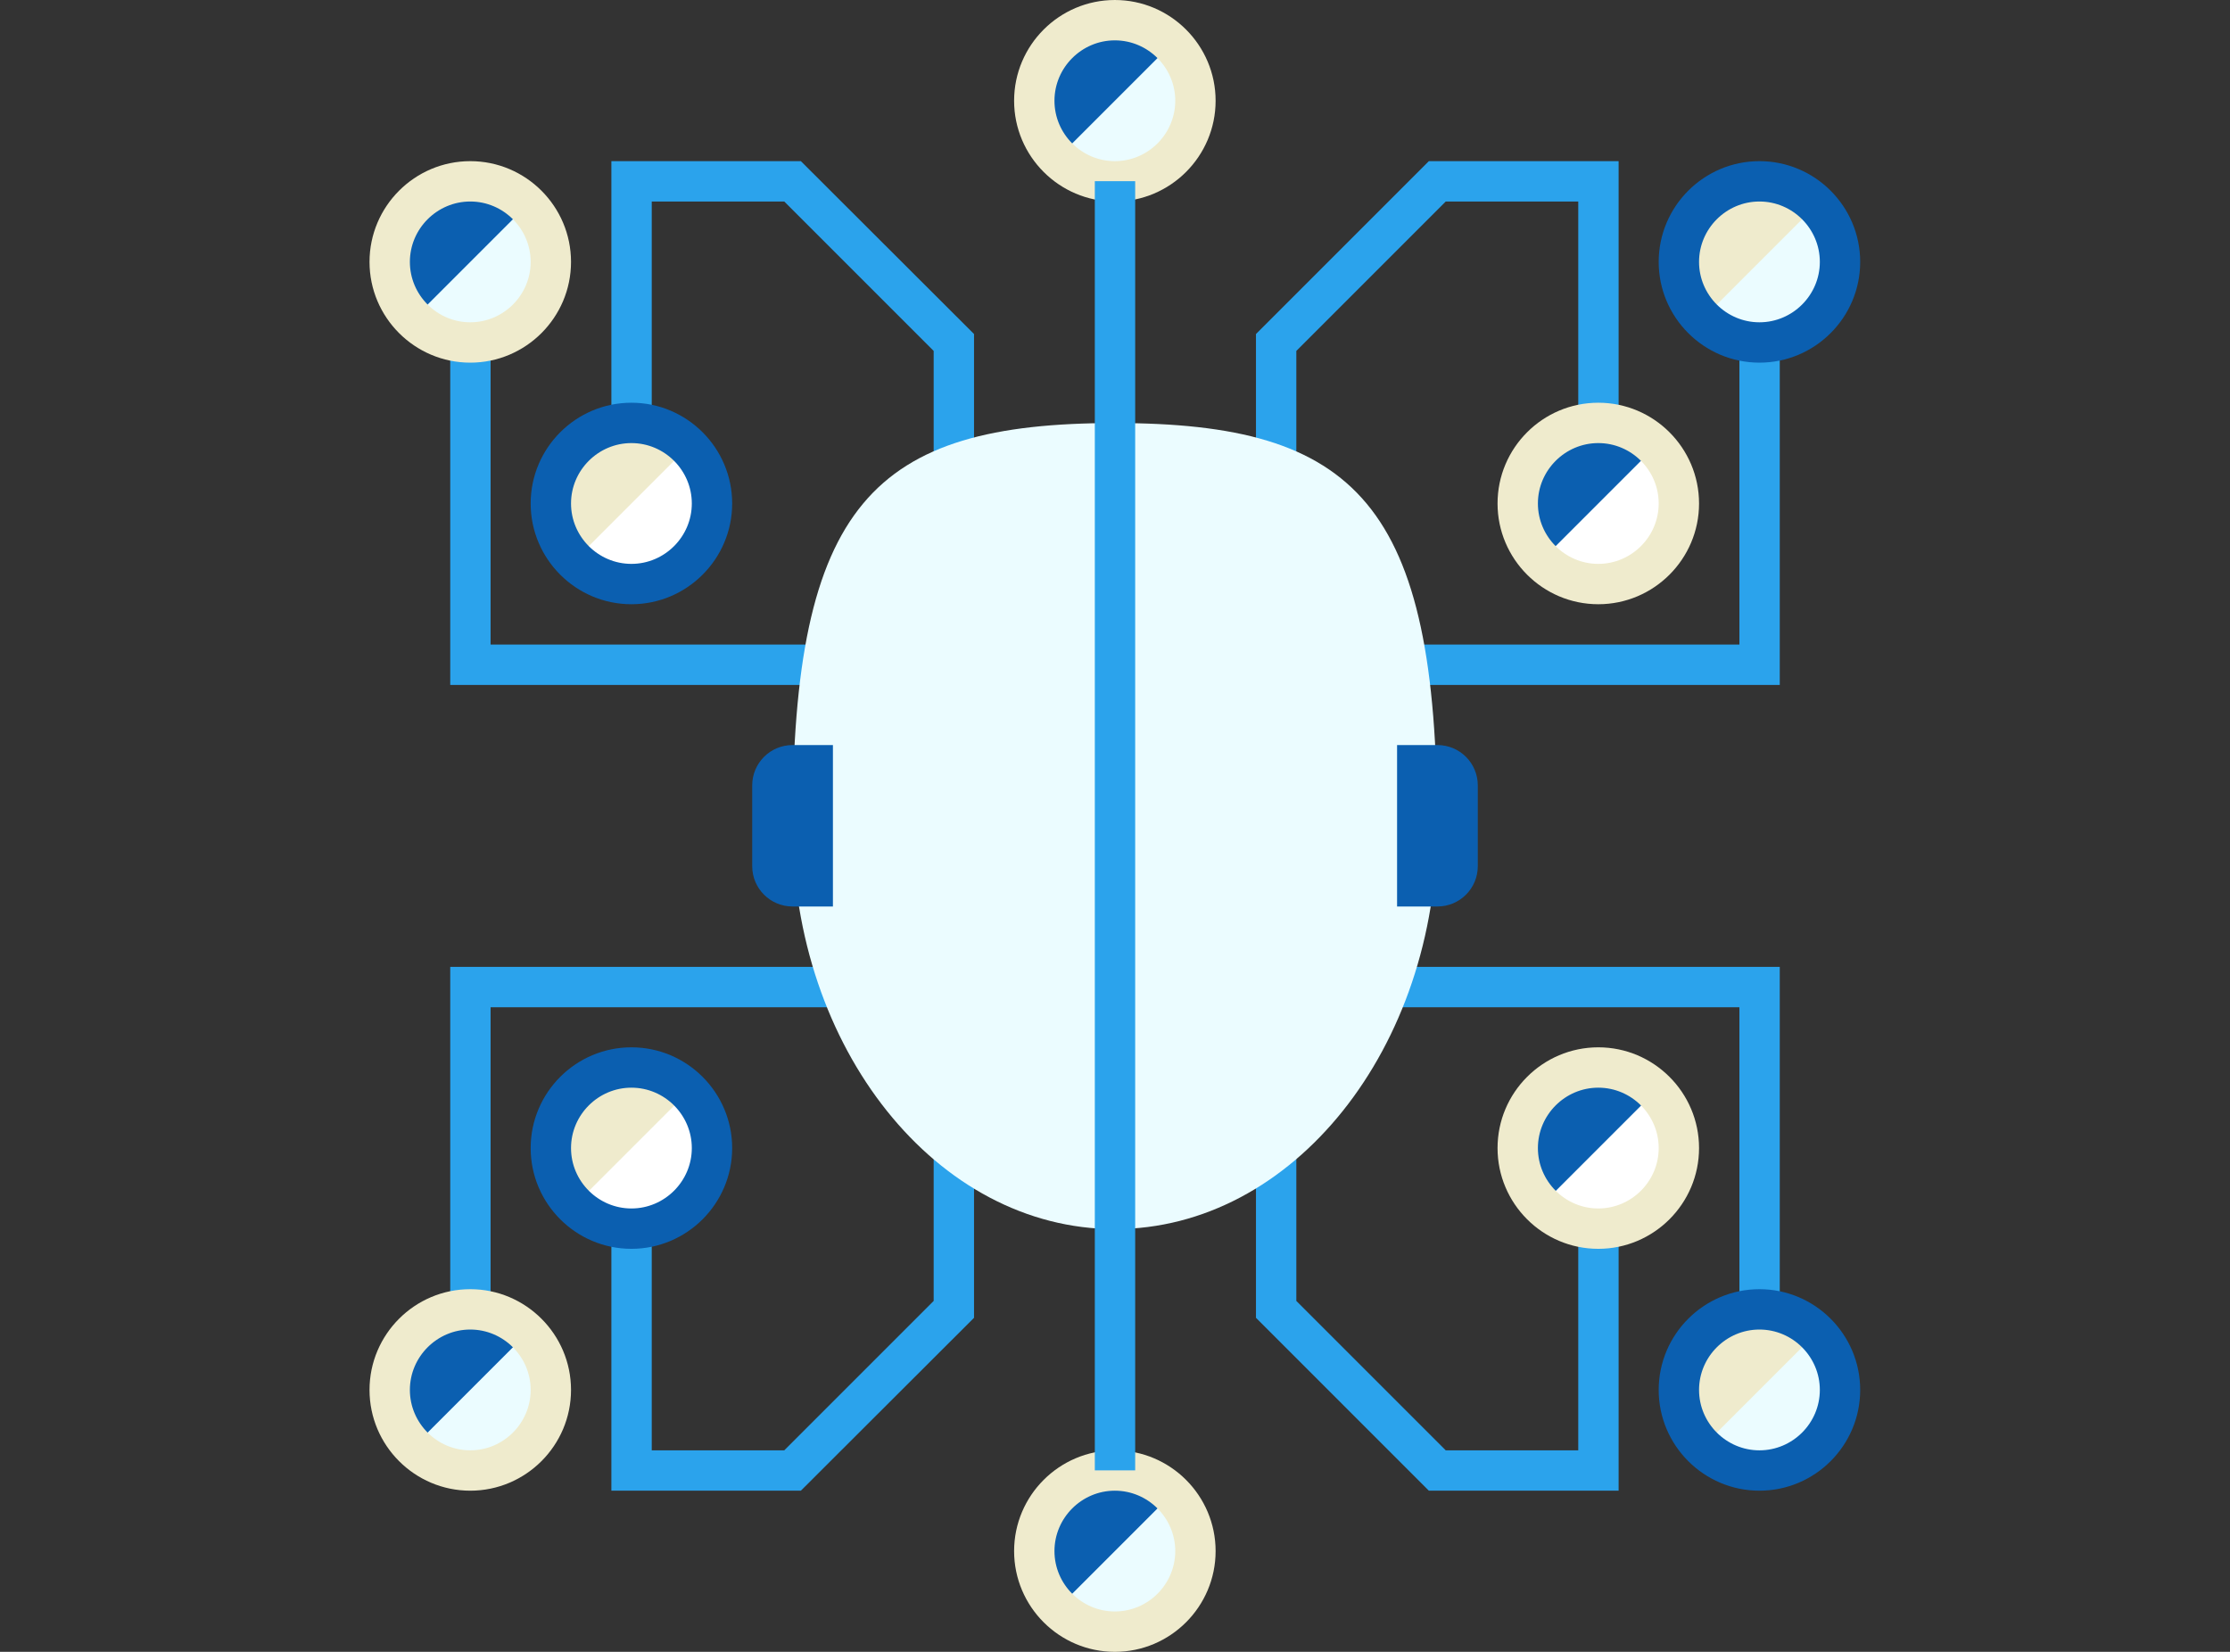 <svg xmlns:xlink="http://www.w3.org/1999/xlink" viewBox="0 0 77.91 57.71" style="shape-rendering:geometricPrecision; text-rendering:geometricPrecision; image-rendering:optimizeQuality; fill-rule:evenodd; clip-rule:evenodd" version="1.1" height="16.933mm" width="22.86mm" xml:space="preserve" xmlns="http://www.w3.org/2000/svg">
 <rect x="0" y="0" width="77.91" height="57.71" fill="#333333" stroke="none"/>
 <defs>
  <style type="text/css">
   
    .fil0 {fill:none}
    .fil2 {fill:#0B5FB0;fill-rule:nonzero}
    .fil1 {fill:#2BA3EC;fill-rule:nonzero}
    .fil3 {fill:#EBFCFF;fill-rule:nonzero}
    .fil6 {fill:#EBFCFF;fill-rule:nonzero}
    .fil4 {fill:#EFEBCD;fill-rule:nonzero}
    .fil5 {fill:white;fill-rule:nonzero}
   
  </style>
 </defs>
 <g id="Layer_x0020_1">
  <g id="_2323679558880">
   <rect height="57.71" width="77.91" y="-0" class="fil0"></rect>
   <g>
    <polygon points="34.03,23.93 15.73,23.93 15.73,11.96 17.14,11.96 17.14,22.52 32.62,22.52 32.62,12.26 27.4,7.04 22.77,7.04 22.77,14.78 21.36,14.78 21.36,5.63 27.98,5.63 34.03,11.67" class="fil1"></polygon>
    <polygon points="62.18,23.93 43.88,23.93 43.88,11.67 49.92,5.63 56.55,5.63 56.55,14.78 55.14,14.78 55.14,7.04 50.51,7.04 45.29,12.26 45.29,22.52 60.77,22.52 60.77,11.96 62.18,11.96" class="fil1"></polygon>
    <polygon points="27.98,52.08 21.36,52.08 21.36,42.93 22.77,42.93 22.77,50.67 27.4,50.67 32.62,45.45 32.62,35.19 17.14,35.19 17.14,45.74 15.73,45.74 15.73,33.78 34.03,33.78 34.03,46.04" class="fil1"></polygon>
    <polygon points="56.55,52.08 49.92,52.08 43.88,46.04 43.88,33.78 62.18,33.78 62.18,45.74 60.77,45.74 60.77,35.19 45.29,35.19 45.29,45.45 50.51,50.67 55.14,50.67 55.14,42.93 56.55,42.93" class="fil1"></polygon>
    <path d="M18.42 7.16c-1.1,-1.1 -2.88,-1.1 -3.98,0 -1.1,1.1 -1.1,2.88 0,3.98 1.1,1.1 2.88,1.1 3.98,0 1.1,-1.1 1.1,-2.88 0,-3.98z" class="fil2"></path>
    <path d="M18.42 11.14c-1.1,1.1 -2.88,1.1 -3.98,0l3.98 -3.98c1.1,1.1 1.1,2.88 0,3.98z" class="fil3"></path>
    <path d="M16.43 12.67c-1.94,0 -3.52,-1.58 -3.52,-3.52 0,-1.94 1.58,-3.52 3.52,-3.52 1.94,0 3.52,1.58 3.52,3.52 0,1.94 -1.58,3.52 -3.52,3.52zm0 -5.63l0 0c-1.16,0 -2.11,0.95 -2.11,2.11 0,1.16 0.95,2.11 2.11,2.11 1.16,0 2.11,-0.95 2.11,-2.11 0,-1.16 -0.95,-2.11 -2.11,-2.11z" class="fil4"></path>
    <path d="M40.94 1.53c-1.1,-1.1 -2.88,-1.1 -3.98,0 -1.1,1.1 -1.1,2.88 0,3.98 1.1,1.1 2.88,1.1 3.98,0 1.1,-1.1 1.1,-2.88 0,-3.98z" class="fil2"></path>
    <path d="M40.94 5.51c-1.1,1.1 -2.88,1.1 -3.98,0l3.98 -3.98c1.1,1.1 1.1,2.88 0,3.98z" class="fil3"></path>
    <path d="M38.95 7.04c-1.94,0 -3.52,-1.58 -3.52,-3.52 0,-1.94 1.58,-3.52 3.52,-3.52 1.94,0 3.52,1.58 3.52,3.52 0,1.94 -1.58,3.52 -3.52,3.52zm0 -5.63l0 0c-1.16,0 -2.11,0.95 -2.11,2.11 0,1.16 0.95,2.11 2.11,2.11 1.16,0 2.11,-0.95 2.11,-2.11 0,-1.16 -0.95,-2.11 -2.11,-2.11z" class="fil4"></path>
    <path d="M63.46 7.16c-1.1,-1.1 -2.88,-1.1 -3.98,0 -1.1,1.1 -1.1,2.88 0,3.98 1.1,1.1 2.88,1.1 3.98,0 1.1,-1.1 1.1,-2.88 0,-3.98z" class="fil4"></path>
    <path d="M63.46 11.14c-1.1,1.1 -2.88,1.1 -3.98,0l3.98 -3.98c1.1,1.1 1.1,2.88 0,3.98z" class="fil3"></path>
    <path d="M61.47 12.67c-1.94,0 -3.52,-1.58 -3.52,-3.52 0,-1.94 1.58,-3.52 3.52,-3.52 1.94,0 3.52,1.58 3.52,3.52 0,1.94 -1.58,3.52 -3.52,3.52zm0 -5.63l0 0c-1.16,0 -2.11,0.95 -2.11,2.11 0,1.16 0.95,2.11 2.11,2.11 1.16,0 2.11,-0.95 2.11,-2.11 0,-1.16 -0.95,-2.11 -2.11,-2.11z" class="fil2"></path>
    <path d="M18.42 46.57c-1.1,-1.1 -2.88,-1.1 -3.98,0 -1.1,1.1 -1.1,2.88 0,3.98 1.1,1.1 2.88,1.1 3.98,0 1.1,-1.1 1.1,-2.88 0,-3.98z" class="fil2"></path>
    <path d="M18.42 50.55c-1.1,1.1 -2.88,1.1 -3.98,0l3.98 -3.98c1.1,1.1 1.1,2.88 0,3.98z" class="fil3"></path>
    <path d="M16.43 52.08c-1.94,0 -3.52,-1.58 -3.52,-3.52 0,-1.94 1.58,-3.52 3.52,-3.52 1.94,0 3.52,1.58 3.52,3.52 0,1.94 -1.58,3.52 -3.52,3.52zm0 -5.63l0 0c-1.16,0 -2.11,0.95 -2.11,2.11 0,1.16 0.95,2.11 2.11,2.11 1.16,0 2.11,-0.95 2.11,-2.11 0,-1.16 -0.95,-2.11 -2.11,-2.11z" class="fil4"></path>
    <path d="M63.46 46.57c-1.1,-1.1 -2.88,-1.1 -3.98,0 -1.1,1.1 -1.1,2.88 0,3.98 1.1,1.1 2.88,1.1 3.98,0 1.1,-1.1 1.1,-2.88 0,-3.98z" class="fil4"></path>
    <path d="M63.46 50.55c-1.1,1.1 -2.88,1.1 -3.98,0l3.98 -3.98c1.1,1.1 1.1,2.88 0,3.98z" class="fil3"></path>
    <path d="M61.47 52.08c-1.94,0 -3.52,-1.58 -3.52,-3.52 0,-1.94 1.58,-3.52 3.52,-3.52 1.94,0 3.52,1.58 3.52,3.52 0,1.94 -1.58,3.52 -3.52,3.52zm0 -5.63l0 0c-1.16,0 -2.11,0.95 -2.11,2.11 0,1.16 0.95,2.11 2.11,2.11 1.16,0 2.11,-0.95 2.11,-2.11 0,-1.16 -0.95,-2.11 -2.11,-2.11z" class="fil2"></path>
    <path d="M24.05 15.6c-1.1,-1.1 -2.88,-1.1 -3.98,0 -1.1,1.1 -1.1,2.88 0,3.98 1.1,1.1 2.88,1.1 3.98,0 1.1,-1.1 1.1,-2.88 0,-3.98z" class="fil4"></path>
    <path d="M24.05 19.58c-1.1,1.1 -2.88,1.1 -3.98,0l3.98 -3.98c1.1,1.1 1.1,2.88 0,3.98z" class="fil5"></path>
    <path d="M22.06 21.11c-1.94,0 -3.52,-1.58 -3.52,-3.52 0,-1.94 1.58,-3.52 3.52,-3.52 1.94,0 3.52,1.58 3.52,3.52 0,1.94 -1.58,3.52 -3.52,3.52zm0 -5.63l0 0c-1.16,0 -2.11,0.95 -2.11,2.11 0,1.16 0.95,2.11 2.11,2.11 1.16,0 2.11,-0.95 2.11,-2.11 0,-1.16 -0.95,-2.11 -2.11,-2.11z" class="fil2"></path>
    <path d="M57.83 15.6c-1.1,-1.1 -2.88,-1.1 -3.98,0 -1.1,1.1 -1.1,2.88 0,3.98 1.1,1.1 2.88,1.1 3.98,0 1.1,-1.1 1.1,-2.88 0,-3.98z" class="fil2"></path>
    <path d="M57.83 19.58c-1.1,1.1 -2.88,1.1 -3.98,0l3.98 -3.98c1.1,1.1 1.1,2.88 0,3.98z" class="fil5"></path>
    <path d="M55.84 21.11c-1.94,0 -3.52,-1.58 -3.52,-3.52 0,-1.94 1.58,-3.52 3.52,-3.52 1.94,0 3.52,1.58 3.52,3.52 0,1.94 -1.58,3.52 -3.52,3.52zm0 -5.63l0 0c-1.16,0 -2.11,0.95 -2.11,2.11 0,1.16 0.95,2.11 2.11,2.11 1.16,0 2.11,-0.95 2.11,-2.11 0,-1.16 -0.95,-2.11 -2.11,-2.11z" class="fil4"></path>
    <path d="M24.05 38.12c-1.1,-1.1 -2.88,-1.1 -3.98,0 -1.1,1.1 -1.1,2.88 0,3.98 1.1,1.1 2.88,1.1 3.98,0 1.1,-1.1 1.1,-2.88 0,-3.98z" class="fil4"></path>
    <path d="M24.05 42.11c-1.1,1.1 -2.88,1.1 -3.98,0l3.98 -3.98c1.1,1.1 1.1,2.88 0,3.98z" class="fil5"></path>
    <path d="M22.06 43.63c-1.94,0 -3.52,-1.58 -3.52,-3.52 0,-1.94 1.58,-3.52 3.52,-3.52 1.94,0 3.52,1.58 3.52,3.52 0,1.94 -1.58,3.52 -3.52,3.52zm0 -5.63l0 0c-1.16,0 -2.11,0.95 -2.11,2.11 0,1.16 0.95,2.11 2.11,2.11 1.16,0 2.11,-0.95 2.11,-2.11 0,-1.16 -0.95,-2.11 -2.11,-2.11z" class="fil2"></path>
    <path d="M57.83 38.12c-1.1,-1.1 -2.88,-1.1 -3.98,0 -1.1,1.1 -1.1,2.88 0,3.98 1.1,1.1 2.88,1.1 3.98,0 1.1,-1.1 1.1,-2.88 0,-3.98z" class="fil2"></path>
    <path d="M57.83 42.11c-1.1,1.1 -2.88,1.1 -3.98,0l3.98 -3.98c1.1,1.1 1.1,2.88 0,3.98z" class="fil5"></path>
    <path d="M55.84 43.63c-1.94,0 -3.52,-1.58 -3.52,-3.52 0,-1.94 1.58,-3.52 3.52,-3.52 1.94,0 3.52,1.58 3.52,3.52 0,1.94 -1.58,3.52 -3.52,3.52zm0 -5.63l0 0c-1.16,0 -2.11,0.95 -2.11,2.11 0,1.16 0.95,2.11 2.11,2.11 1.16,0 2.11,-0.95 2.11,-2.11 0,-1.16 -0.95,-2.11 -2.11,-2.11z" class="fil4"></path>
    <path d="M40.94 52.2c-1.1,-1.1 -2.88,-1.1 -3.98,0 -1.1,1.1 -1.1,2.88 0,3.98 1.1,1.1 2.88,1.1 3.98,0 1.1,-1.1 1.1,-2.88 0,-3.98z" class="fil2"></path>
    <path d="M40.94 56.18c-1.1,1.1 -2.88,1.1 -3.98,0l3.98 -3.98c1.1,1.1 1.1,2.88 0,3.98z" class="fil3"></path>
    <path d="M38.95 57.71c-1.94,0 -3.52,-1.58 -3.52,-3.52 0,-1.94 1.58,-3.52 3.52,-3.52 1.94,0 3.52,1.58 3.52,3.52 0,1.94 -1.58,3.52 -3.52,3.52zm0 -5.63l0 0c-1.16,0 -2.11,0.95 -2.11,2.11 0,1.16 0.95,2.11 2.11,2.11 1.16,0 2.11,-0.95 2.11,-2.11 0,-1.16 -0.95,-2.11 -2.11,-2.11z" class="fil4"></path>
    <path d="M38.95 14.78c-8.45,0 -11.26,2.82 -11.26,14.08 0,7.77 5.04,14.08 11.26,14.08l0 -28.15z" class="fil6"></path>
    <path d="M29.1 31.67l-1.41 0c-0.78,0 -1.41,-0.63 -1.41,-1.41l0 -2.82c0,-0.78 0.63,-1.41 1.41,-1.41l1.41 0 0 5.63z" class="fil2"></path>
    <path d="M38.95 14.78c8.45,0 11.26,2.82 11.26,14.08 0,7.77 -5.04,14.08 -11.26,14.08l0 -28.15z" class="fil3"></path>
    <path d="M48.81 31.67l1.41 0c0.78,0 1.41,-0.63 1.41,-1.41l0 -2.82c0,-0.78 -0.63,-1.41 -1.41,-1.41l-1.41 0 0 5.63z" class="fil2"></path>
    <polygon points="39.66,51.37 38.25,51.37 38.25,6.33 39.66,6.33" class="fil1"></polygon>
   </g>
  </g>
 </g>
</svg>
